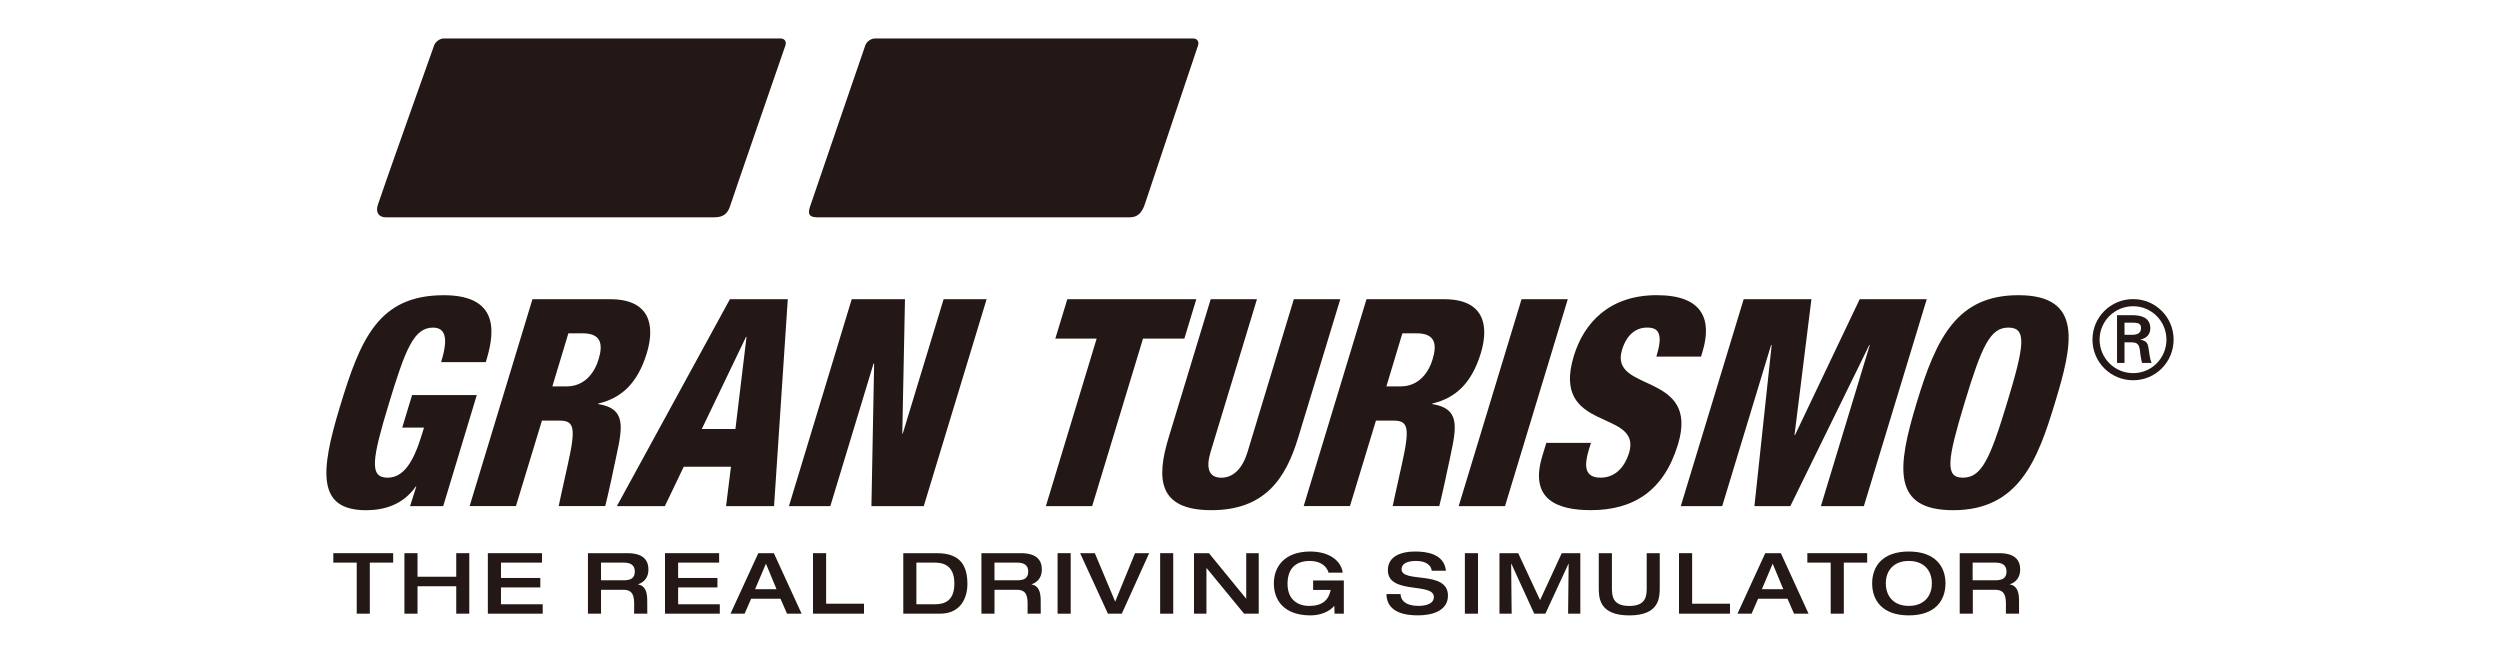 <?xml version="1.0" encoding="UTF-8"?>
<svg xmlns="http://www.w3.org/2000/svg" version="1.1" viewBox="0 0 130 34">
  <defs>
    <style>
      .cls-1 {
        fill: #231815;
      }
    </style>
  </defs>
  <!-- Generator: Adobe Illustrator 28.6.0, SVG Export Plug-In . SVG Version: 1.2.0 Build 709)  -->
  <g>
    <g id="_レイヤー_1" data-name="レイヤー_1">
      <g id="_レイヤー_1-2" data-name="_レイヤー_1">
        <g id="_レイヤー_1-2">
          <path class="cls-1" d="M110.924,19.403c-.964,0-1.745-.779-1.745-1.744,0-.954.78-1.735,1.745-1.735.96,0,1.731.781,1.731,1.735,0,.965-.771,1.744-1.731,1.744ZM110.924,19.773c1.167,0,2.104-.942,2.104-2.114,0-1.163-.936-2.106-2.104-2.106-1.173,0-2.116.943-2.116,2.106,0,1.172.943,2.114,2.116,2.114ZM110.8,17.799c.136.012.265,0,.357.1.116.118.116.316.142.528.017.146.054.304.085.444h.495c-.087-.225-.114-.482-.147-.717-.04-.271-.078-.422-.421-.489v-.011c.331-.067.506-.292.506-.579,0-.561-.472-.685-.927-.685h-.804v2.482h.389v-1.072h.325ZM110.475,17.411v-.631h.465c.307,0,.393.092.393.277,0,.192-.086.342-.449.354h-.409v0Z"/>
          <polygon class="cls-1" points="18.55 29.256 17.332 29.256 17.332 28.765 20.445 28.765 20.445 29.256 19.23 29.256 19.23 31.911 18.55 31.911 18.55 29.256"/>
          <polygon class="cls-1" points="21.03 28.765 21.711 28.765 21.711 29.99 23.725 29.99 23.725 28.765 24.403 28.765 24.403 31.911 23.725 31.911 23.725 30.485 21.711 30.485 21.711 31.911 21.03 31.911 21.03 28.765"/>
          <polygon class="cls-1" points="25.368 28.765 28.184 28.765 28.184 29.256 26.051 29.256 26.051 30.054 28.097 30.054 28.097 30.546 26.051 30.546 26.051 31.422 28.22 31.422 28.22 31.911 25.368 31.911 25.368 28.765"/>
          <path class="cls-1" d="M30.571,28.765h2.054c.825,0,1.094.367,1.094.854,0,.41-.231.666-.537.762v.008c.385.076.474.405.474.851,0,.149.004.672.004.672h-.687s.004-.246.004-.476c0-.45-.068-.767-.564-.767h-1.159v1.243h-.681v-3.147M32.428,30.175c.377,0,.582-.112.582-.459,0-.33-.22-.46-.582-.46h-1.175v.919h1.175Z"/>
          <path class="cls-1" d="M51.033,28.765h2.05c.827,0,1.093.367,1.093.854,0,.41-.231.666-.534.762v.008c.383.076.474.405.474.851,0,.149.003.672.003.672h-.686s.003-.246.003-.476c0-.45-.064-.767-.563-.767h-1.159v1.243h-.68v-3.147M52.889,30.175c.375,0,.579-.112.579-.459,0-.33-.221-.46-.579-.46h-1.176v.919h1.176Z"/>
          <path class="cls-1" d="M101.903,28.765h2.053c.826,0,1.094.367,1.094.854,0,.41-.229.666-.536.762v.008c.386.076.476.405.476.851,0,.149.002.672.002.672h-.687s.004-.246.004-.476c0-.45-.068-.767-.564-.767h-1.158v1.243h-.682v-3.147M103.755,30.175c.376,0,.583-.112.583-.459,0-.33-.223-.46-.583-.46h-1.177v.919h1.177Z"/>
          <polygon class="cls-1" points="34.58 28.765 37.395 28.765 37.395 29.256 35.263 29.256 35.263 30.054 37.307 30.054 37.307 30.546 35.263 30.546 35.263 31.422 37.429 31.422 37.429 31.911 34.58 31.911 34.58 28.765"/>
          <path class="cls-1" d="M39.432,28.765h.808l1.444,3.147h-.758l-.341-.779h-1.526l-.339.779h-.734l1.446-3.147M40.38,30.64l-.551-1.329-.565,1.329h1.116Z"/>
          <polygon class="cls-1" points="42.276 28.765 42.959 28.765 42.959 31.393 44.928 31.393 44.928 31.911 42.276 31.911 42.276 28.765"/>
          <path class="cls-1" d="M46.971,28.765h1.749c1.267,0,1.585.705,1.585,1.606,0,.677-.318,1.54-1.423,1.54h-1.911v-3.147M47.652,31.422h.958c.491,0,1.017-.158,1.017-1.08,0-1.02-.671-1.086-1.052-1.086h-.923s0,2.166,0,2.166Z"/>
          <rect class="cls-1" x="54.994" y="28.765" width=".682" height="3.147"/>
          <polygon class="cls-1" points="56.166 28.765 56.931 28.765 57.99 31.286 59.022 28.765 59.756 28.765 58.334 31.911 57.612 31.911 56.166 28.765"/>
          <rect class="cls-1" x="60.328" y="28.765" width=".68" height="3.147"/>
          <polygon class="cls-1" points="62.088 28.765 62.865 28.765 64.796 31.127 64.804 31.127 64.804 28.765 65.454 28.765 65.454 31.911 64.692 31.911 62.748 29.546 62.735 29.546 62.735 31.911 62.088 31.911 62.088 28.765"/>
          <path class="cls-1" d="M69.878,31.911h-.483l-.008-.41c-.266.31-.73.499-1.236.499-1.371,0-1.911-.776-1.911-1.664,0-.883.571-1.657,1.894-1.657.983,0,1.61.481,1.686,1.1h-.735c-.123-.428-.534-.61-.97-.61-.84,0-1.163.5-1.163,1.192,0,.837.551,1.147,1.124,1.147.694,0,1.013-.31,1.121-.832h-.915v-.492h1.597v1.727h0v0Z"/>
          <path class="cls-1" d="M73.602,28.679c.5,0,1.495.085,1.586.999h-.737c-.023-.244-.25-.509-.815-.509-.454,0-.755.136-.755.433,0,.74,2.413.03,2.413,1.372,0,.813-.866,1.025-1.558,1.025-1.167,0-1.631-.446-1.64-1.107h.732c.022.412.375.614.934.614.414,0,.799-.12.799-.463,0-.779-2.392-.104-2.392-1.393,0-.704.648-.972,1.433-.972h-0Z"/>
          <rect class="cls-1" x="76.173" y="28.765" width=".683" height="3.147"/>
          <polygon class="cls-1" points="77.972 28.765 78.946 28.765 80.084 31.207 81.211 28.765 82.177 28.765 82.177 31.911 81.541 31.911 81.57 29.311 81.562 29.311 80.36 31.911 79.779 31.911 78.59 29.311 78.58 29.311 78.606 31.911 77.972 31.911 77.972 28.765"/>
          <path class="cls-1" d="M83.136,28.765h.684v1.776c0,.435.016.968.903.968.889,0,.906-.533.906-.968v-1.776h.678v1.793c0,.519-.018,1.443-1.584,1.443-1.571,0-1.587-.923-1.587-1.443v-1.793s0,0,0,0Z"/>
          <polygon class="cls-1" points="87.308 28.765 87.991 28.765 87.991 31.393 89.96 31.393 89.96 31.911 87.308 31.911 87.308 28.765"/>
          <path class="cls-1" d="M91.793,28.765h.812l1.44,3.147h-.755l-.341-.779h-1.527l-.339.779h-.735l1.445-3.147M92.732,30.64l-.553-1.329-.561,1.329h1.114Z"/>
          <polygon class="cls-1" points="95.196 29.256 93.982 29.256 93.982 28.765 97.093 28.765 97.093 29.256 95.878 29.256 95.878 31.911 95.196 31.911 95.196 29.256"/>
          <path class="cls-1" d="M97.352,30.336c0-.883.535-1.657,1.904-1.657,1.374,0,1.909.774,1.909,1.657,0,.888-.534,1.664-1.909,1.664-1.369,0-1.904-.776-1.904-1.664M100.456,30.336c0-.693-.433-1.167-1.2-1.167-.759,0-1.193.474-1.193,1.167,0,.694.434,1.171,1.193,1.171.767,0,1.2-.478,1.2-1.171Z"/>
          <path class="cls-1" d="M22.938,18.829c.214-.695.474-1.794-.413-1.794-.987,0-1.424,1.055-2.293,3.919-.894,2.94-1.038,3.885-.078,3.885.818,0,1.34-.783,1.789-2.26l.105-.343h-1.132l.512-1.692h3.365l-1.746,5.775h-1.724l.325-1.021h-.027c-.665.955-1.652,1.233-2.584,1.233-2.561,0-2.388-2.005-1.365-5.369,1.068-3.522,1.995-5.811,5.408-5.811,3.11,0,2.552,2.258,2.182,3.479h-2.325 0Z"/>
          <path class="cls-1" d="M71.058,15.559h4.039c2.051,0,2.351,1.329,1.907,2.802-.476,1.565-1.31,2.337-2.521,2.622l-.007.029c1.464.227,1.259,1.21.95,2.681-.452,2.149-.584,2.624-.584,2.624h-2.422s.182-.867.48-2.185c.426-1.905.326-2.26-.434-2.26h-.917l-1.351,4.445h-2.407l3.267-10.759M72.093,20.092h.741c.974,0,1.467-.762,1.659-1.401.249-.812.127-1.359-.835-1.359h-.734l-.831,2.76h-0Z"/>
          <path class="cls-1" d="M27.687,15.559h4.041c2.05,0,2.351,1.329,1.907,2.802-.477,1.565-1.312,2.337-2.521,2.622l-.008.029c1.464.227,1.262,1.21.949,2.681-.45,2.149-.583,2.624-.583,2.624h-2.42s.182-.867.479-2.185c.427-1.905.326-2.26-.434-2.26h-.916l-1.352,4.445h-2.408l3.267-10.759M28.724,20.092h.742c.974,0,1.466-.762,1.659-1.401.248-.812.125-1.359-.834-1.359h-.736l-.832,2.76h-0Z"/>
          <path class="cls-1" d="M37.956,15.559h3.009l-.714,10.759h-2.496l.255-2.049h-2.455l-.982,2.049h-2.496l5.878-10.759M38.82,17.516h-.026l-2.301,4.792h1.749l.578-4.792Z"/>
          <polygon class="cls-1" points="44.289 15.559 47.059 15.559 46.919 22.548 46.943 22.548 49.068 15.559 51.304 15.559 48.036 26.318 45.314 26.318 45.455 18.905 45.425 18.905 43.177 26.318 41.025 26.318 44.289 15.559"/>
          <polygon class="cls-1" points="57.026 17.607 54.877 17.607 55.5 15.559 62.208 15.559 61.587 17.607 59.437 17.607 56.793 26.318 54.386 26.318 57.026 17.607"/>
          <path class="cls-1" d="M67.503,22.761c-.637,2.105-1.716,3.768-4.512,3.768s-2.862-1.663-2.223-3.768l2.188-7.202h2.406l-2.41,7.938c-.258.844-.091,1.343.553,1.343.646,0,1.112-.498,1.369-1.343l2.405-7.938h2.416s-2.191,7.202-2.191,7.202Z"/>
          <polygon class="cls-1" points="79.12 15.559 81.525 15.559 78.261 26.318 75.852 26.318 79.12 15.559"/>
          <path class="cls-1" d="M82.731,23.031l-.118.376c-.243.817-.221,1.431.617,1.431.846,0,1.287-.664,1.48-1.28.704-2.32-4.098-1.028-2.871-5.046.521-1.716,1.838-3.163,4.315-3.163,2.409,0,2.877,1.281,2.377,2.939l-.076.256h-2.325c.158-.514.215-.892.141-1.132-.058-.255-.254-.378-.617-.378-.598,0-1.072.378-1.309,1.162-.683,2.245,4.064,1.111,2.91,4.913-.74,2.437-2.333,3.419-4.535,3.419-1.752,0-3.204-.561-2.522-2.806l.211-.692h2.324-0.0 0Z"/>
          <polygon class="cls-1" points="90.671 15.559 94.194 15.559 93.314 22.625 93.339 22.625 96.704 15.559 100.191 15.559 96.921 26.318 94.687 26.318 97.229 17.941 97.203 17.941 93.097 26.318 91.23 26.318 92.127 17.941 92.097 17.941 89.555 26.318 87.401 26.318 90.671 15.559"/>
          <path class="cls-1" d="M101.568,26.53c-3.172,0-2.94-2.173-1.899-5.591,1.032-3.423,2.124-5.589,5.29-5.589,3.413,0,2.811,2.608,1.901,5.589-.902,2.982-1.88,5.591-5.292,5.591M102.063,24.839c.978,0,1.411-.945,2.307-3.9.897-2.954,1.041-3.904.065-3.904-.944,0-1.379.949-2.275,3.904-.894,2.956-1.04,3.9-.096,3.9Z"/>
          <path class="cls-1" d="M62.042,2h-16.543c-.208,0-.435.162-.504.36,0,0-2.644,7.69-2.878,8.397-.116.354-.05.543.368.543h16.267c.416,0,.636-.248.784-.696.221-.681,2.763-8.244,2.763-8.244.067-.199-.049-.36-.258-.36h0Z"/>
          <path class="cls-1" d="M40.587,2h-17.503c-.208,0-.438.161-.509.358,0,0-2.692,7.555-2.932,8.308-.126.401.08.634.413.634h17.091c.494,0,.7-.216.82-.592.234-.716,2.875-8.348,2.875-8.348.068-.198-.046-.36-.255-.36h-0Z"/>
        </g>
      </g>
    </g>
  </g>
</svg>